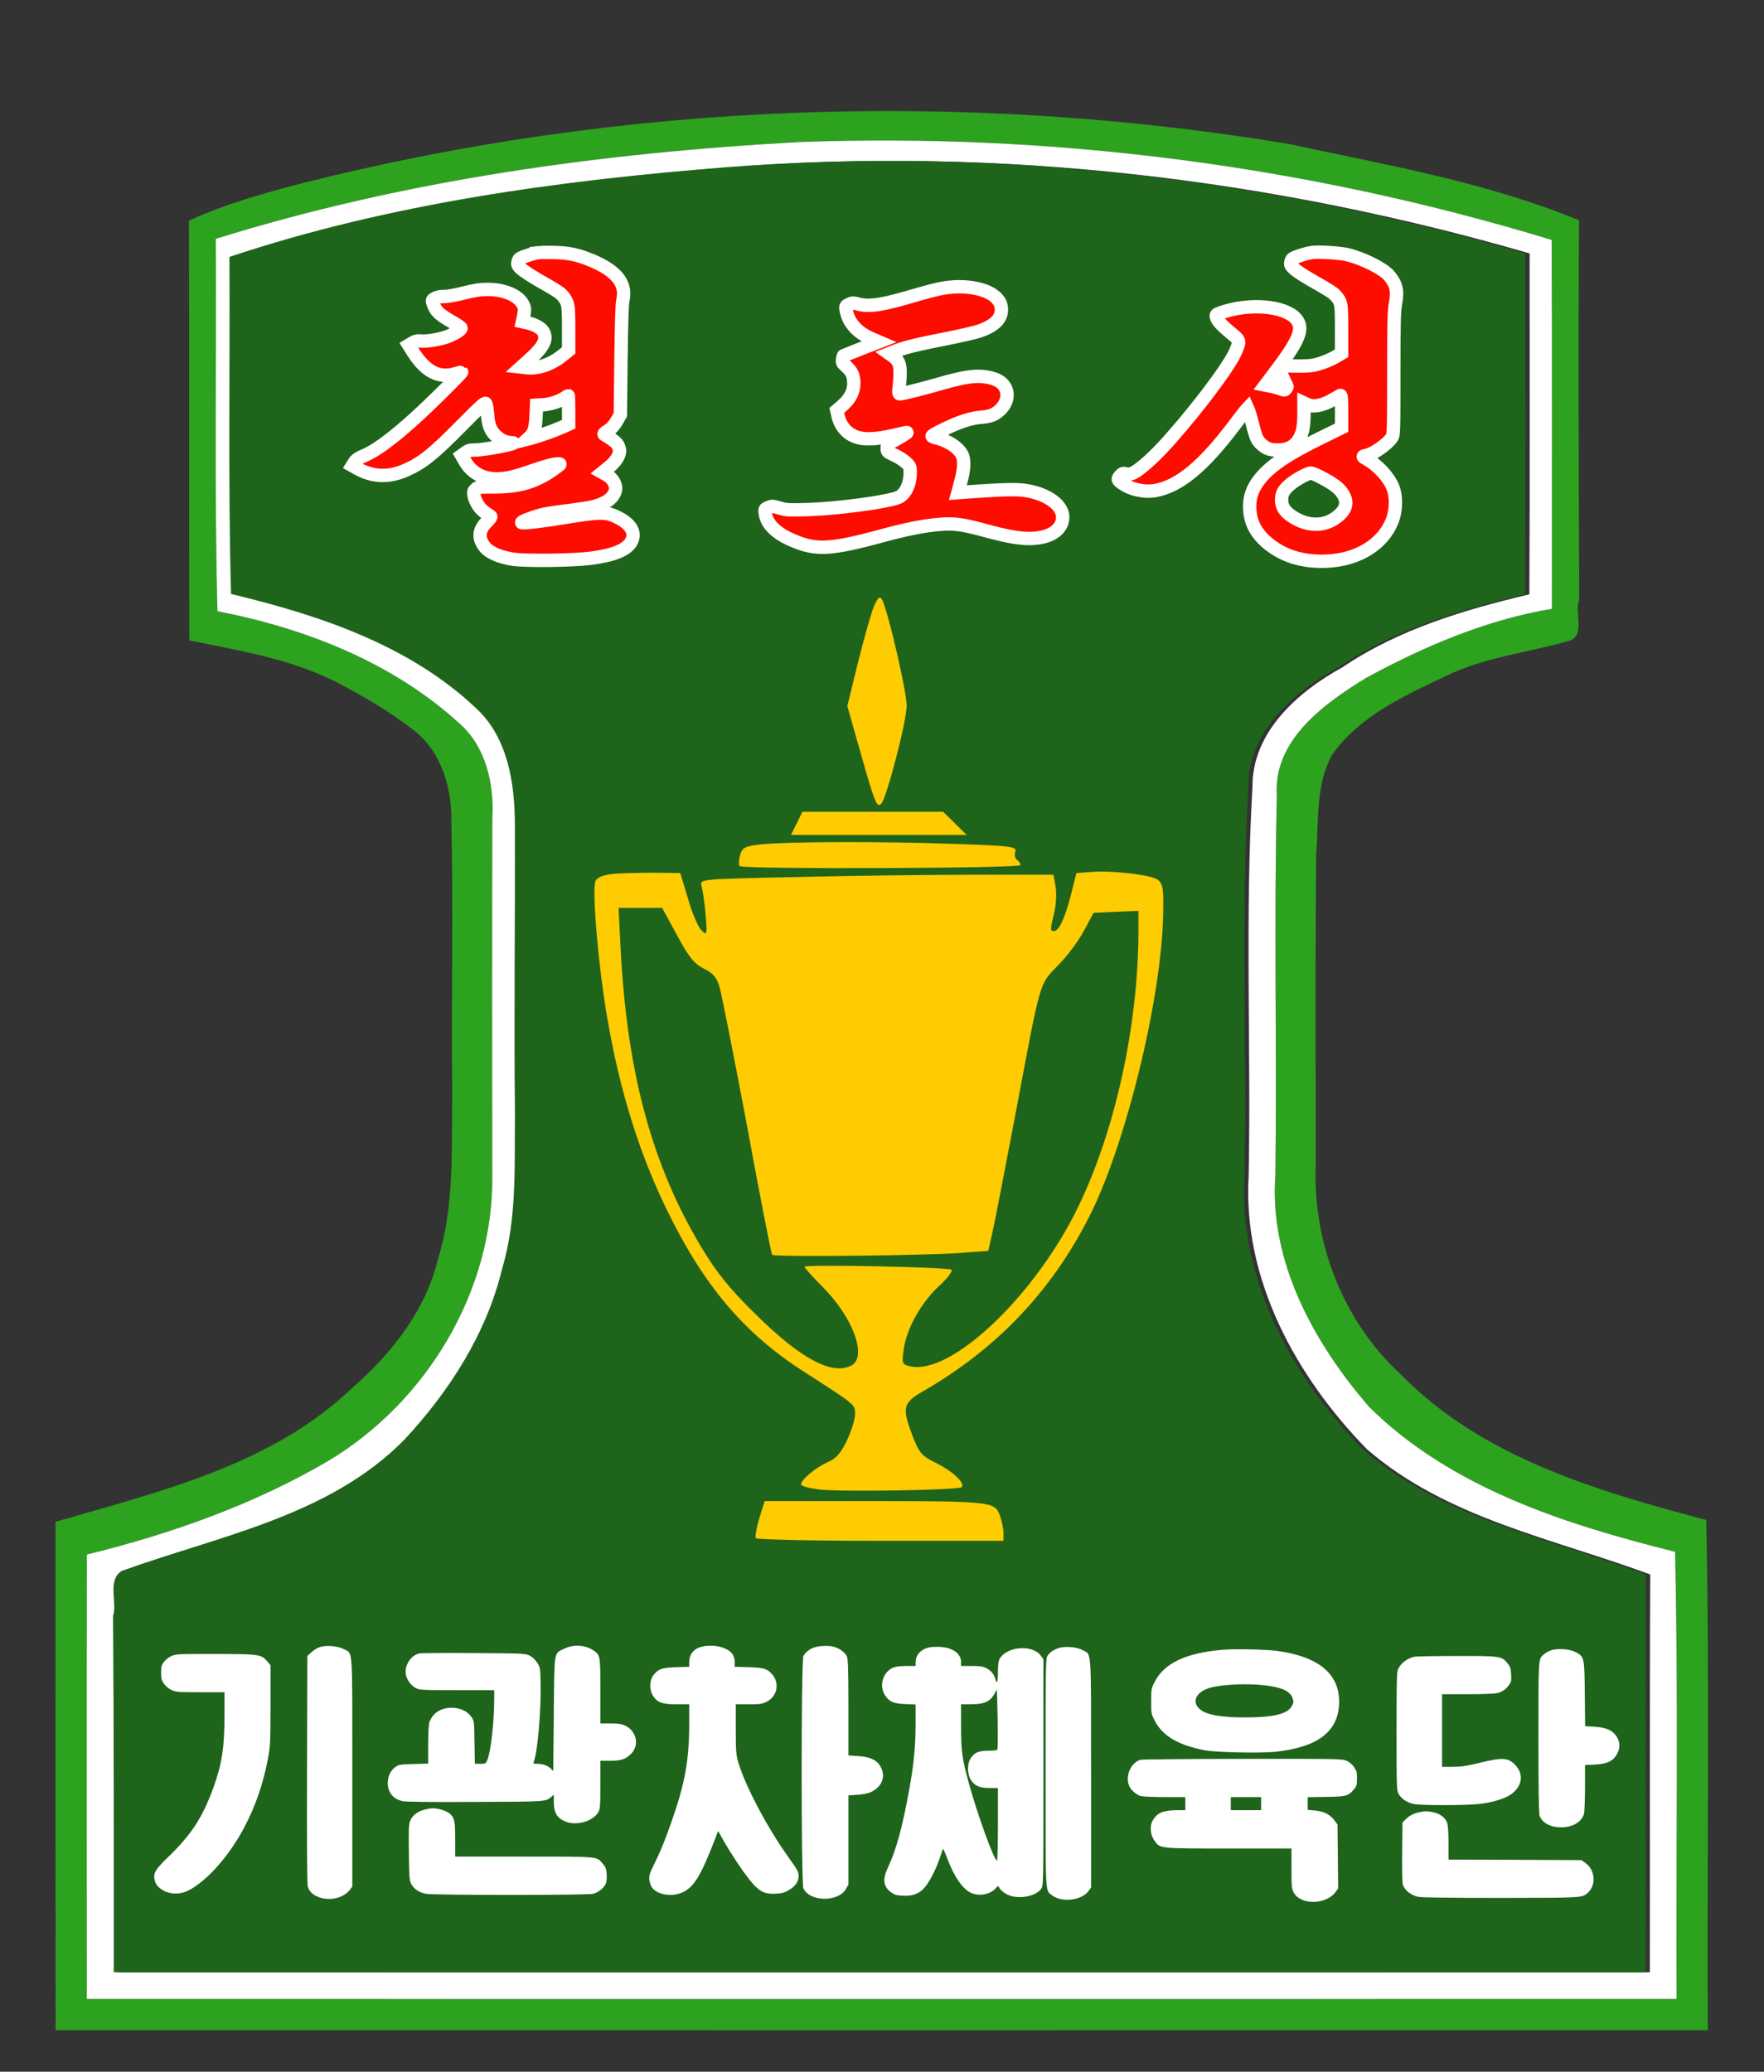 <svg xmlns="http://www.w3.org/2000/svg" xml:space="preserve" width="528" height="620" viewBox="0 0 528 620"><rect x="0" y="0" width="528" height="620" fill="#333333" stroke="none"/><defs><clipPath id="a" clipPathUnits="userSpaceOnUse"><path d="M0 465h396V0H0Z"/></clipPath></defs><g clip-path="url(#a)" transform="matrix(1.333 0 0 -1.333 0 620)"><path d="M0 0c.17-27.87-.36-55.75.37-83.61 19.62-3.79 39.24-11.45 54.18-25.05 6.1-5.24 8-13.77 7.54-21.5-.07-26.68-.04-53.36-.01-80.04.32-25.97-14.7-50.92-36.83-64.17-16.79-9.84-35.35-16.39-54.2-21.02-.07-33.26-.03-66.52-.02-99.78 118.99-.02 237.98-.02 356.98 0-.16 33.47.43 66.94-.34 100.4-24.59 6.14-50.26 14.28-68.7 32.53-12.34 14.28-22.49 32.55-21.05 52.05.37 28.33-.36 56.68.33 85-.92 12.64 10.57 20.81 20.11 26.65 13.04 7.08 26.94 13 41.65 15.47.01 27.6.07 55.21-.05 82.82C245.39 16.4 188.03 23.83 131 21.72 86.75 19.31 42.41 13.21 0 0m19.35 12.47c72.09 18.21 147.99 20.95 221.33 8.88 22.03-4.76 44.49-8.56 65.43-17.2-.2-28.45-.07-56.9.04-85.36-1.17-2.17 1.38-7.55-1.94-8.95-9.36-2.73-19.32-3.71-28.16-8.08-9.28-4.38-19.26-8.94-25.38-17.59-3.75-6.72-2.98-14.94-3.59-22.33-.21-23.34-.07-46.69-.1-70.04-.64-17.41 6.27-35.02 19.19-46.83 18.27-18.66 44.04-26.08 68.51-32.61.76-38.17.16-76.35.33-114.53-123.66-.01-247.32-.02-370.98 0-.03 38.05 0 76.09-.02 114.13 23.38 6.8 48.61 12.73 66.73 30.16 8.75 7.64 16.37 17.28 19.13 28.76 3.83 12.25 3.01 25.29 3.22 37.94-.25 20.01.28 40.02-.19 60.02.16 7.53-2.1 15.75-8.18 20.62-5.56 4.34-11.65 7.93-17.91 11.15-10.22 5.14-21.65 6.95-32.74 9.23-.14 31.42.02 62.83-.1 94.24 8.11 3.74 16.76 6.14 25.38 8.39" style="fill:#2da21e;fill-opacity:1;fill-rule:nonzero;stroke:none" transform="translate(48.457 411.502)"/><path d="M0 0c-37.79-2.97-75.77-8.12-111.85-20.15.14-25.22-.33-50.45.36-75.67 19.83-4.77 40.16-11.48 55.24-25.87 6.87-6.47 8.44-16.55 8.49-25.55.09-21.68-.22-43.35.02-65.03-.13-11.7.51-23.71-2.88-35.05-3.5-14.51-11.82-27.47-21.87-38.29-16.94-17.29-41.7-21.65-63.55-29.55-3.33-2.06-.94-7.24-1.95-10.09.21-26.67.15-53.34.17-80.01 114.66-.02 229.32-.02 343.98 0 .06 29.77-.07 59.54.09 89.3-21.66 8.06-45.69 12.56-63.64 28.15-15.89 16.26-27.96 38.15-26.53 61.53.54 29.02-.86 58.09.85 87.07-.12 12.43 10.26 21.46 20.26 26.96 12.55 8.48 27.31 12.89 41.91 16.34.15 25.51.06 51.03.06 76.54C121.18-2.53 60.27 4.68 0 0m-115.85-16.09C-73.44-2.88-29.1 3.22 15.15 5.63 72.18 7.74 129.54.31 184.11-16.34c.12-27.61.06-55.22.05-82.82-14.71-2.47-28.61-8.39-41.65-15.47-9.54-5.84-21.03-14.01-20.11-26.65-.69-28.32.04-56.67-.33-85-1.44-19.5 8.71-37.77 21.05-52.05 18.44-18.25 44.11-26.39 68.7-32.53.77-33.46.18-66.93.34-100.4-119-.02-237.99-.02-356.98 0-.01 33.26-.05 66.52.02 99.78 18.85 4.63 37.41 11.18 54.2 21.02 22.13 13.25 37.15 38.2 36.83 64.17-.03 26.68-.06 53.36.01 80.04.46 7.73-1.44 16.26-7.54 21.5-14.94 13.6-34.56 21.26-54.18 25.05-.73 27.86-.2 55.74-.37 83.61" style="fill:#fff;fill-opacity:1;fill-rule:nonzero;stroke:none" transform="translate(164.307 427.591)"/><path d="M0 0c60.27 4.68 121.18-2.53 179.16-19.37 0-25.51.09-51.03-.06-76.54-14.6-3.45-29.36-7.86-41.91-16.34-10-5.5-20.38-14.53-20.26-26.96-1.71-28.98-.31-58.05-.85-87.07-1.43-23.38 10.64-45.27 26.53-61.53 17.95-15.59 41.98-20.09 63.64-28.15-.16-29.76-.03-59.53-.09-89.3-114.66-.02-229.32-.02-343.98 0-.02 26.67.04 53.34-.17 80.01 1.01 2.85-1.38 8.03 1.95 10.09 21.85 7.9 46.61 12.26 63.55 29.55 10.05 10.82 18.37 23.78 21.87 38.29 3.39 11.34 2.75 23.35 2.88 35.05-.24 21.68.07 43.35-.02 65.03-.05 9-1.62 19.08-8.49 25.55-15.08 14.39-35.41 21.1-55.24 25.87-.69 25.22-.22 50.45-.36 75.67C-75.77-8.12-37.79-2.97 0 0" style="fill:#1e641b;fill-opacity:1;fill-rule:nonzero;stroke:none" transform="translate(163.369 427.591)"/><path d="M0 0c-.606-1.414-2.197-7.068-3.56-12.5l-2.425-9.895 2.955-10.417C.227-44.344.682-45.386 1.667-44.27c1.212 1.339 5.681 18.527 5.681 21.949 0 3.199-4.242 21.503-5.53 23.809C1.288 2.381.909 2.009 0 0" style="fill:#ffcb01;fill-opacity:1;fill-rule:nonzero;stroke:none" transform="translate(196.244 329.002)"/><path d="m0 0-1.288-2.604H38.18L35.529 0l-2.652 2.604H1.288Z" style="fill:#ffcb01;fill-opacity:1;fill-rule:nonzero;stroke:none" transform="translate(178.897 280.268)"/><path d="M0 0c-3.257-.372-3.863-.744-4.318-2.455-.303-1.116-.303-2.158-.076-2.381.758-.744 63.028-.521 63.028.223 0 .446-.379.967-.758 1.19-.454.298-.606 1.116-.379 1.786.379 1.191-.681 1.339-13.787 1.786C27.423.744 5.454.67 0 0" style="fill:#ffcb01;fill-opacity:1;fill-rule:nonzero;stroke:none" transform="translate(170.488 275.506)"/><path d="M0 0c2.576-4.836 3.863-6.473 5.985-7.515 2.045-.967 2.954-2.009 3.56-4.092.455-1.488 3.257-15.624 6.212-31.324 2.879-15.773 5.454-28.719 5.606-28.868.454-.521 35.68-.149 42.498.447l6.06.446.909 4.092c.53 2.232 2.803 14.137 5.151 26.413 5.833 31.026 5.303 29.092 9.621 33.63 2.121 2.084 4.697 5.655 5.833 7.813l2.121 3.943 5 .223 5.076.223V.744c-.076-21.205-5.227-44.716-13.636-61.978C80.224-81.248 61.361-99.03 52.27-96.798c-1.666.372-1.818.669-1.363 3.645.606 4.688 3.863 10.566 7.878 14.286 1.894 1.711 3.182 3.422 2.879 3.72-.606.595-33.029 1.265-33.029.67 0-.224 1.818-2.232 4.091-4.539 6.818-6.845 10.075-15.699 6.439-17.633-4.318-2.233-11.287 1.413-21.59 11.606-5.757 5.655-8.712 9.301-12.045 14.881-11.136 18.526-16.742 39.21-18.181 67.186l-.454 9.077h9.772zm-13.939 13.765c-2.424-.224-3.863-.744-4.318-1.563-.757-1.488.152-13.988 1.818-25.818 2.652-18.154 7.273-33.853 14.015-47.766 8.409-17.336 17.499-28.05 30.983-36.681 11.666-7.515 11.439-7.292 11.439-9.524 0-1.116-.833-3.72-1.818-5.878-1.364-2.827-2.5-4.166-4.394-4.91-2.651-1.191-5.908-3.869-5.908-4.985 0-.372 1.818-.819 4.014-1.116 5.076-.595 31.287-.149 32.044.521.834.892-1.969 3.571-5.908 5.505-3.031 1.489-3.712 2.307-5.076 5.878-2.424 6.325-2.197 7.515 1.894 9.896C71.512-93.153 83.86-80.281 92.42-63.54c8.181 15.848 16.287 48.734 16.742 67.632.151 6.324 0 7.44-1.212 8.333-1.591 1.116-10.53 2.158-15.227 1.712l-3.03-.224-1.212-4.836C87.117 3.72 85.754.893 84.693.893c-.909 0-.909.297.076 4.315.379 1.786.53 4.39.227 5.804l-.454 2.529H66.588c-9.924 0-27.802-.223-39.771-.52-21.59-.447-21.741-.447-21.287-2.009.227-.893.682-3.721.909-6.399C6.818 0 6.742-.149 5.53 1.042c-.757.669-2.121 3.869-3.03 7.068L.758 13.913l-5.531.075c-3.105 0-7.196-.075-9.166-.223" style="fill:#ffcb01;fill-opacity:1;fill-rule:nonzero;stroke:none" transform="translate(152.004 255.194)"/><path d="M0 0c-.606-2.083-.985-4.092-.758-4.464.228-.298 12.803-.595 28.029-.595h27.575v1.785c0 .893-.379 2.753-.833 3.944-1.061 3.05-1.97 3.199-29.62 3.199H1.212z" style="fill:#ffcb01;fill-opacity:1;fill-rule:nonzero;stroke:none" transform="translate(170.488 124.245)"/><path d="M0 0c-.535-.181-1.362-.702-1.824-1.155l-.876-.792-.073-25.539c-.048-17.479 0-25.788.195-26.354.729-2.378 4.621-3.442 7.564-2.061.754.363 1.533.951 1.849 1.404l.559.77v25.675C7.394.725 7.54-1.54 5.546-.453 4.159.294 1.508.521 0 0" style="fill:#fff;fill-opacity:1;fill-rule:nonzero;stroke:none" transform="translate(71.718 95.302)"/><path d="M0 0c-2.481-1.177-2.286-.068-2.432-14.717l-.122-12.792-.486.498c-.657.702-1.849 1.132-3.065 1.132-.851 0-.973.068-.851.385.875 2.106 1.702 11.592 1.556 17.751-.073 3.464-.097 3.554-.802 4.619-.463.679-1.095 1.267-1.703 1.562-.949.453-1.362.475-12.405.543-6.275.045-11.797 0-12.234-.068-1.849-.317-3.381-2.536-3.138-4.551.146-1.268 1.168-2.717 2.359-3.283.779-.384 1.533-.43 9.17-.43h8.343v-2.083c-.024-5.184-.778-11.909-1.581-13.675-.316-.724-.389-.77-1.557-.77h-1.216l-.073 4.823c-.073 4.8-.073 4.845-.73 5.751-1.726 2.445-6.178 2.717-8.294.543-.486-.498-.973-1.29-1.119-1.766-.146-.475-.267-2.762-.267-5.094v-4.211l-3.211-.091c-2.919-.068-3.308-.113-4.037-.589-1.144-.769-1.825-2.15-1.825-3.69.025-2.128 1.265-3.645 3.333-4.053.851-.181 5.983-.226 16.442-.181 16.151.068 15.64.045 16.978 1.155l.535.453v-1.449c0-2.627.705-3.827 2.724-4.597 2.457-.973 6.154.136 7.272 2.151.414.793.463 1.381.463 6.204v5.321h2.189c2.529 0 3.575.362 4.816 1.675 1.8 1.924 1.07 5.072-1.46 6.226-.851.385-1.532.476-3.308.476H8.027v7.245c0 8.015-.025 8.083-1.508 9.124C4.67.815 2.092.996 0 0" style="fill:#fff;fill-opacity:1;fill-rule:nonzero;stroke:none" transform="translate(126.785 95.008)"/><path d="M0 0c-1.289-.634-1.946-1.698-1.946-3.147v-1.064l-2.846-.091c-3.235-.113-4.013-.362-5.108-1.675-.948-1.178-1.07-3.193-.267-4.596.949-1.63 2.067-2.061 5.473-2.061h2.748v-4.347c0-8.128-.948-13.403-3.94-21.916-1.533-4.393-2.505-6.747-3.965-9.713-.997-2.038-1.143-2.468-1.046-3.464.073-.612.341-1.381.608-1.721 1.289-1.63 4.403-2.128 6.762-1.087 2.603 1.132 4.135 3.6 7.394 12.023l.681 1.788.56-.996c2.14-3.962 5.935-9.577 7.637-11.275 1.484-1.494 2.554-1.925 4.646-1.811 1.435.067 1.97.203 2.943.747 1.557.905 2.286 1.924 2.286 3.237 0 .929-.243 1.359-2.286 4.212C15.591-40.369 10.483-30.679 9-25.403c-.414 1.539-.487 2.445-.487 7.268v5.501h2.87c2.481 0 3.016.068 3.941.521 2.505 1.155 3.137 4.234 1.313 6.272-1.119 1.222-1.849 1.426-5.254 1.539l-3.113.091v1.064c0 1.472-.681 2.422-2.262 3.079C4.257.702 1.557.725 0 0" style="fill:#fff;fill-opacity:1;fill-rule:nonzero;stroke:none" transform="translate(156.703 95.12)"/><path d="M0 0c-1.095-.362-1.97-1.064-2.457-1.947-.51-.906-.51-50.988 0-52.12 1.387-3.079 7.832-3.169 9.559-.158l.56.996v20.015l2.043.136c2.359.158 3.575.633 4.719 1.833 1.264 1.359 1.337 3.283.194 4.891-.851 1.2-2.311 1.811-4.864 1.97l-2.092.135v10.732c0 8.649-.073 10.868-.341 11.479-.389.861-1.556 1.766-2.797 2.151C3.405.453 1.192.408 0 0" style="fill:#fff;fill-opacity:1;fill-rule:nonzero;stroke:none" transform="translate(182.85 95.257)"/><path d="M0 0c-.073-.204-.705-.294-2.019-.294-2.213 0-3.186-.431-4.037-1.812-.754-1.177-.706-3.418.097-4.732.851-1.358 1.921-1.833 4.256-1.833H.122v-8.151c0-4.868-.098-8.151-.219-8.151-.608 0-4.305 10.098-6.227 17.094-1.581 5.66-1.824 7.381-1.824 13.086v4.914h1.897c3.697 0 4.913.656 6.056 3.282C0 13.879.219.498 0 0m-16.418 22.528c-1.216-.612-1.946-1.676-1.946-2.944v-.86h-2.067c-2.384 0-3.381-.317-4.306-1.313-1.386-1.517-1.532-3.826-.364-5.457.948-1.313 1.848-1.675 4.499-1.788l2.238-.091v-4.46c0-4.845-.389-8.807-1.338-14.128-1.605-8.988-2.991-14.015-4.962-18.203-1.167-2.514-.924-4.166.852-5.412.754-.543 1.167-.656 2.651-.724 2.092-.113 3.624.453 4.743 1.743 1.119 1.246 2.53 3.962 3.405 6.476.414 1.245.803 2.286.827 2.332.049.022.438-.883.876-2.038 1.556-4.211 3.575-7.109 5.448-7.902 1.873-.792 4.281-.317 5.497 1.064.316.385.584.544.657.385.243-.656 1.119-1.426 2.116-1.879 2.384-1.064 6.3-.317 7.443 1.404.486.747.486 1.041.486 26.128v25.38l-.559.77c-1.849 2.604-7.711 2.151-9.292-.725-.243-.43-.364-1.358-.364-2.92 0-2.219-.268-2.966-.584-1.563-.219.997-1.022 1.97-2.092 2.468-.754.363-1.435.453-3.284.453h-2.31v.86c0 2.061-2.116 3.442-5.351 3.442-1.435 0-2.092-.113-2.919-.498" style="fill:#fff;fill-opacity:1;fill-rule:nonzero;stroke:none" transform="translate(223.956 72.367)"/><path d="M0 0c-1.168-.408-1.897-.906-2.432-1.675-.438-.612-.462-1.721-.462-26.287 0-28.142-.098-26.308 1.459-27.531 2.189-1.698 6.64-1.177 8.197.973l.559.77v25.562c0 28.822.146 26.626-1.873 27.735C4.135.272 1.411.498 0 0" style="fill:#fff;fill-opacity:1;fill-rule:nonzero;stroke:none" transform="translate(237.674 95.098)"/><path d="M0 0c4.013-.43 5.983-1.268 6.567-2.853.316-.837.292-.996-.121-1.811-.949-1.811-4.087-2.581-10.532-2.581-5.449 0-8.562.566-10.094 1.811-2.117 1.744-.779 4.166 2.772 4.981C-8.586.181-3.6.385 0 0m-9.291 7.924C-17.464 7.2-22.256 4.89-24.372.725c-.754-1.45-.778-1.631-.778-4.348 0-2.784.024-2.875.827-4.415 1.8-3.418 5.229-5.411 11.213-6.588 2.505-.476 12.453-.679 15.834-.34 9.681 1.042 14.302 4.642 14.327 11.23.024 6.34-4.695 10.189-14.011 11.434-2.554.34-9.656.475-12.331.226" style="fill:#fff;fill-opacity:1;fill-rule:nonzero;stroke:none" transform="translate(283.645 86.789)"/><path d="M0 0c-.511-.204-1.216-.566-1.532-.86-1.314-1.132-1.265-.408-1.265-18.702 0-11.479.073-17.184.267-17.615.657-1.607 2.433-2.558 4.841-2.558 2.602 0 4.67 1.245 5.132 3.079.097.498.219 3.147.219 5.887v5.026l2.14.091c3.187.158 4.622.996 5.4 3.192.608 1.789-.389 3.826-2.311 4.687-.778.339-1.751.543-3.162.634l-2.043.113-.073 7.268c-.073 8.264-.097 8.354-2.14 9.396C4.135.34 1.459.498 0 0" style="fill:#fff;fill-opacity:1;fill-rule:nonzero;stroke:none" transform="translate(348.247 94.6)"/><path d="M0 0c-.559-.226-1.313-.815-1.703-1.291-.632-.747-.705-1.041-.705-2.467 0-1.381.097-1.766.657-2.536.389-.544 1.07-1.11 1.702-1.404.998-.43 1.484-.475 6.47-.475h5.4v-5.163c0-7.177-.559-10.867-2.481-16.233C6.932-36.203 4.427-40.097-.73-45.078c-2.846-2.762-3.356-3.532-3.21-4.868.17-1.245.754-2.038 2.116-2.785 1.605-.883 3.77-.86 5.545.045 4.208 2.151 9.268 7.902 12.6 14.287 2.529 4.822 4.232 9.849 5.278 15.418.511 2.695.535 3.623.559 11.91v8.965l-.754.883C20.067.34 19.507.408 9.632.408 1.703.43.924.385 0 0" style="fill:#fff;fill-opacity:1;fill-rule:nonzero;stroke:none" transform="translate(38.59 93.377)"/><path d="M0 0c-1.654-.475-2.773-1.336-3.503-2.672-.34-.634-.389-2.218-.389-13.992 0-12.86.025-13.29.487-14.15.584-1.065 1.897-1.925 3.405-2.242 1.459-.317 11.553-.317 14.545 0 2.87.294 5.862 1.177 7.2 2.128 2.602 1.857 3.016 4.506 1.046 6.612-1.606 1.698-2.846 1.788-8.003.52-3.113-.747-4.11-.905-6.08-.905H6.324V-8.4h5.667c3.089 0 6.081.113 6.592.227 1.167.249 2.043.815 2.773 1.834.51.656.559.996.486 2.377-.073 1.358-.194 1.743-.778 2.468C19.702.158 19.507.204 9.486.181 4.597.181.341.091 0 0" style="fill:#fff;fill-opacity:1;fill-rule:nonzero;stroke:none" transform="translate(317.479 93.151)"/><path d="M0 0v-1.472h-6.81v2.944H0Zm-27.096 9.849c-2.14-.611-3.454-3.6-2.554-5.819.365-.951 1.654-2.083 2.651-2.332.463-.113 2.895-.226 5.424-.226h4.549v-2.944h-1.751c-3.187-.022-4.452-.52-5.497-2.173-.779-1.245-.657-3.283.291-4.619 1.314-1.857.803-1.811 16.759-1.811H6.81v-4.461c0-3.984.049-4.55.487-5.388 1.508-2.898 7.297-2.83 9.437.113l.56.77-.073 7.177-.073 7.177-.73.997c-.997 1.29-2.359 1.969-4.354 2.15l-1.605.136V1.449l4.086.068c4.549.068 4.986.181 6.227 1.607.681.793.754 1.019.754 2.514 0 1.426-.097 1.766-.681 2.603-.438.612-1.07 1.132-1.703 1.404-.973.408-1.921.43-23.277.408-12.234 0-22.572-.114-22.961-.204" style="fill:#fff;fill-opacity:1;fill-rule:nonzero;stroke:none" transform="translate(283.183 60.186)"/><path d="M0 0c-1.557-.385-2.749-1.291-3.235-2.468-.341-.838-.389-1.856-.316-7.2.073-5.773.097-6.271.584-7.109.632-1.132 1.702-1.811 3.283-2.128 1.654-.34 36.217-.34 37.506 0 1.119.271 2.433 1.313 2.846 2.241.171.408.268 1.268.195 2.151-.073 1.2-.219 1.608-.827 2.31-1.484 1.743-.56 1.652-17.78 1.652H6.859v3.849c0 4.279-.17 4.959-1.411 5.932C4.719-.204 2.821.34 1.678.294 1.386.294.632.158 0 0" style="fill:#fff;fill-opacity:1;fill-rule:nonzero;stroke:none" transform="translate(95.36 58.85)"/><path d="M0 0c-1.265-.272-2.116-.725-2.967-1.562l-.73-.702-.073-6.611c-.049-4.234.024-6.906.17-7.427.389-1.199 1.873-2.354 3.405-2.671.852-.159 6.762-.249 18.462-.249 18.145.022 18.339.022 19.555 1.064 2.019 1.698 1.8 5.185-.437 6.77l-.9.656-14.935.068-14.91.045v3.668c0 2.128-.121 4.008-.292 4.528C5.959-1.245 4.792-.317 3.235 0 1.824.294 1.289.294 0 0" style="fill:#fff;fill-opacity:1;fill-rule:nonzero;stroke:none" transform="translate(318.622 58.239)"/><path d="M0 0v-3.205l-1.806-.806c-1.618-.703-5.254-1.985-6.872-2.398l-.586-.145.516.476c.985.93 1.313 2.005 1.43 4.651l.118 2.502 1.571.103c1.618.104 3.659.786 4.855 1.613.328.228.633.414.68.414C-.047 3.205 0 1.757 0 0m-6.802 35.333c-.914-.165-2.11-.496-3.33-.951-.938-.351-1.102-.516-1.243-1.137-.141-.661-.047-.827.75-1.571.493-.455 2.111-1.509 3.589-2.378 4.714-2.687 5.207-3.018 5.863-3.866C-.07 24.004 0 23.507 0 18.277v-4.9l-1.454-1.179c-2.58-2.047-5.488-3.018-8.115-2.688l-1.102.124 2.11 1.903c3.026 2.729 3.823 4.424 2.838 6.078-.445.786-1.923 1.592-3.518 1.943l-1.126.249.165.744c.398 1.964.398 2.398-.165 3.329-1.125 1.943-4.245 3.204-7.927 3.183-1.595 0-2.627-.165-5.16-.785-1.993-.496-3.659-.807-4.456-.807-.868.021-1.524-.124-2.04-.372-.704-.392-.727-.434-.493-1.178.516-1.675 1.337-2.481 4.222-4.114 1.126-.641 2.064-1.282 2.064-1.427 0-.372-1.314-1.22-2.862-1.84-1.641-.662-4.902-1.22-6.191-1.054-.774.082-1.126 0-1.83-.414l-.868-.517.868-1.385c2.908-4.611 5.91-6.161 9.71-5.003.704.206 1.313.372 1.313.351.094-.083-4.315-4.528-7.575-7.629-6.075-5.851-11.117-9.779-14.19-11.082-1.407-.599-1.899-.93-2.298-1.53l-.493-.785 1.103-.621c3.541-1.984 7.13-2.088 11.046-.33 3.636 1.612 6.122 3.618 12.736 10.337 3.917 3.949 4.855 4.817 5.066 4.569.14-.165.328-1.158.398-2.212.188-2.708.657-3.908 1.994-5.127 1.079-.972 2.158-1.427 3.565-1.468 1.853-.062-6.168-1.634-8.396-1.634-1.126 0-1.455-.103-2.158-.62l-.821-.599.774-1.344c1.477-2.543 3.987-3.929 7.083-3.908 2.158 0 3.893.393 7.81 1.758 3.237 1.116 5.089 1.612 6.028 1.612.563-.021.563-.021-.235-.641-4.456-3.37-8.232-4.569-14.447-4.548-3.214 0-3.331-.021-3.847-.496-.445-.414-.516-.641-.375-1.386.258-1.447 1.243-2.977 2.439-3.825.61-.413 1.196-.827 1.314-.909.117-.104-.282-.641-.868-1.22-1.83-1.778-1.994-3.618-.563-5.52 1.032-1.365 3.401-2.419 6.497-2.874 2.884-.434 13.532-.289 17.449.227 5.09.662 7.998 1.861 9.03 3.68 1.079 1.903.094 3.825-2.744 5.335-2.768 1.468-4.034 1.468-12.478.082-3.963-.661-7.857-1.137-9.029-1.137-.469.021-.469.021-.024.31.258.166 1.407.621 2.58 1.013 1.712.579 3.119.848 7.13 1.344 5.699.724 6.966 1.013 8.748 1.944 1.384.723 2.322 1.985 2.322 3.142-.023 1.096-.821 2.316-1.946 2.957l-1.032.579 1.313 1.054c1.736 1.365 2.697 2.915 2.533 4.052-.07.455-.328 1.076-.586 1.365-.399.496-1.783 1.489-2.721 1.985-.328.186-.235.31.727.93.821.538 1.337 1.117 1.947 2.15l.821 1.427.14 12.219c.094 8.166.235 12.632.422 13.459.868 3.722-1.36 6.575-6.895 8.911-3.237 1.344-5.136 1.757-8.561 1.84-1.618.041-3.189.021-3.518-.021" style="fill:#ff0c00;fill-opacity:1;fill-rule:nonzero;stroke:none" transform="translate(127.687 373.076)"/><path d="M0 0v-3.205l-1.806-.806c-1.618-.703-5.254-1.985-6.872-2.398l-.586-.145.516.476c.985.93 1.313 2.005 1.43 4.651l.118 2.502 1.571.103c1.618.104 3.659.786 4.855 1.613.328.228.633.414.68.414C-.047 3.205 0 1.757 0 0Zm-6.802 35.333c-.914-.165-2.11-.496-3.33-.951-.938-.351-1.102-.516-1.243-1.137-.141-.661-.047-.827.75-1.571.493-.455 2.111-1.509 3.589-2.378 4.714-2.687 5.207-3.018 5.863-3.866C-.07 24.004 0 23.507 0 18.277v-4.9l-1.454-1.179c-2.58-2.047-5.488-3.018-8.115-2.688l-1.102.124 2.11 1.903c3.026 2.729 3.823 4.424 2.838 6.078-.445.786-1.923 1.592-3.518 1.943l-1.126.249.165.744c.398 1.964.398 2.398-.165 3.329-1.125 1.943-4.245 3.204-7.927 3.183-1.595 0-2.627-.165-5.16-.785-1.993-.496-3.659-.807-4.456-.807-.868.021-1.524-.124-2.04-.372-.704-.392-.727-.434-.493-1.178.516-1.675 1.337-2.481 4.222-4.114 1.126-.641 2.064-1.282 2.064-1.427 0-.372-1.314-1.22-2.862-1.84-1.641-.662-4.902-1.22-6.191-1.054-.774.082-1.126 0-1.83-.414l-.868-.517.868-1.385c2.908-4.611 5.91-6.161 9.71-5.003.704.206 1.313.372 1.313.351.094-.083-4.315-4.528-7.575-7.629-6.075-5.851-11.117-9.779-14.19-11.082-1.407-.599-1.899-.93-2.298-1.53l-.493-.785 1.103-.621c3.541-1.984 7.13-2.088 11.046-.33 3.636 1.612 6.122 3.618 12.736 10.337 3.917 3.949 4.855 4.817 5.066 4.569.14-.165.328-1.158.398-2.212.188-2.708.657-3.908 1.994-5.127 1.079-.972 2.158-1.427 3.565-1.468 1.853-.062-6.168-1.634-8.396-1.634-1.126 0-1.455-.103-2.158-.62l-.821-.599.774-1.344c1.477-2.543 3.987-3.929 7.083-3.908 2.158 0 3.893.393 7.81 1.758 3.237 1.116 5.089 1.612 6.028 1.612.563-.021.563-.021-.235-.641-4.456-3.37-8.232-4.569-14.447-4.548-3.214 0-3.331-.021-3.847-.496-.445-.414-.516-.641-.375-1.386.258-1.447 1.243-2.977 2.439-3.825.61-.413 1.196-.827 1.314-.909.117-.104-.282-.641-.868-1.22-1.83-1.778-1.994-3.618-.563-5.52 1.032-1.365 3.401-2.419 6.497-2.874 2.884-.434 13.532-.289 17.449.227 5.09.662 7.998 1.861 9.03 3.68 1.079 1.903.094 3.825-2.744 5.335-2.768 1.468-4.034 1.468-12.478.082-3.963-.661-7.857-1.137-9.029-1.137-.469.021-.469.021-.024.31.258.166 1.407.621 2.58 1.013 1.712.579 3.119.848 7.13 1.344 5.699.724 6.966 1.013 8.748 1.944 1.384.723 2.322 1.985 2.322 3.142-.023 1.096-.821 2.316-1.946 2.957l-1.032.579 1.313 1.054c1.736 1.365 2.697 2.915 2.533 4.052-.07.455-.328 1.076-.586 1.365-.399.496-1.783 1.489-2.721 1.985-.328.186-.235.31.727.93.821.538 1.337 1.117 1.947 2.15l.821 1.427.14 12.219c.094 8.166.235 12.632.422 13.459.868 3.722-1.36 6.575-6.895 8.911-3.237 1.344-5.136 1.757-8.561 1.84-1.618.041-3.189.021-3.518-.021z" style="fill:none;stroke:#fff;stroke-width:3;stroke-linecap:butt;stroke-linejoin:miter;stroke-miterlimit:10;stroke-dasharray:none;stroke-opacity:1" transform="translate(127.687 373.076)"/><path d="M0 0c2.674-1.427 3.893-2.336 4.691-3.577 1.219-1.881.868-3.514-1.103-5.106-2.837-2.337-6.66-2.357-10.155-.083-1.736 1.116-2.439 2.212-2.439 3.804 0 1.385.469 2.212 1.9 3.432 1.243 1.075 3.963 2.564 4.667 2.564C-2.181 1.034-1.079.579 0 0m-2.345 50.529c-.915-.165-2.111-.496-3.331-.951-.938-.351-1.102-.516-1.243-1.137-.141-.661-.047-.827.751-1.571.492-.455 2.111-1.509 3.588-2.378 4.574-2.605 5.136-2.977 5.77-3.7 1.219-1.406 1.266-1.716 1.266-7.485v-5.375l-1.079-.641c-1.477-.91-3.705-1.757-5.324-2.068-.774-.124-2.509-.206-3.963-.165-2.58.062-2.604.062-3.073-.496l-.469-.558.798-1.696c.445-.951.82-1.778.867-1.84.024-.062-.093-.289-.258-.496-.281-.352-.351-.352-1.243-.021-.492.186-1.477.455-2.134.579l-1.243.248 1.947 2.585c5.488 7.236 6.614 9.779 5.253 11.888-1.946 3.039-9.498 4.052-16.019 2.15-1.759-.517-2.204-.724-2.204-1.055 0-.806.797-1.757 2.955-3.597 2.509-2.088 2.416-1.861 1.454-4.28-1.102-2.729-6.215-9.779-12.126-16.788-3.752-4.424-6.027-6.822-8.373-8.787-2.204-1.86-3.142-2.315-4.174-2.046-.634.165-.798.124-1.243-.372-.704-.765-.68-.952.234-1.634 1.994-1.488 5.066-2.191 7.599-1.737 5.324.952 10.742 5.417 17.661 14.576 1.196 1.592 2.369 3.122 2.603 3.391l.446.476.258-.579c.141-.331.539-1.778.915-3.226.774-3.018 1.031-3.556 2.321-4.569 1.056-.847 1.994-1.054 3.988-.93 1.735.103 3.025.827 3.916 2.15.915 1.385 1.267 2.957 1.267 5.83v2.543l.703-.33c1.455-.662 3.425-.29 5.864 1.116.704.413 1.431.827 1.595.91.211.124.281-.621.281-3.556v-3.701L.539 9.283C-7.998 5.127-11.868 2.481-14.307-.848c-1.266-1.736-1.876-3.535-1.876-5.603 0-3.204 1.196-5.768 3.776-8.021 3.541-3.081 8.021-4.508 13.486-4.28 7.059.289 12.688 3.783 14.776 9.138.868 2.274.938 5.334.14 7.381C15.057.165 12.477 2.915 9.897 4.3c-.844.435-.797.517.282.745 1.501.33 4.55 2.46 5.535 3.907.446.641.469 1.117.469 14.369 0 11.496.07 14.018.375 15.713.54 2.895.211 4.383-1.407 6.306-1.29 1.551-5.723 3.804-9.288 4.693-1.735.434-6.731.745-8.208.496" style="fill:#ff0c00;fill-opacity:1;fill-rule:nonzero;stroke:none" transform="translate(296.788 357.88)"/><path d="M0 0c2.674-1.427 3.893-2.336 4.691-3.577 1.219-1.881.868-3.514-1.103-5.106-2.837-2.337-6.66-2.357-10.155-.083-1.736 1.116-2.439 2.212-2.439 3.804 0 1.385.469 2.212 1.9 3.432 1.243 1.075 3.963 2.564 4.667 2.564C-2.181 1.034-1.079.579 0 0Zm-2.345 50.529c-.915-.165-2.111-.496-3.331-.951-.938-.351-1.102-.516-1.243-1.137-.141-.661-.047-.827.751-1.571.492-.455 2.111-1.509 3.588-2.378 4.574-2.605 5.136-2.977 5.77-3.7 1.219-1.406 1.266-1.716 1.266-7.485v-5.375l-1.079-.641c-1.477-.91-3.705-1.757-5.324-2.068-.774-.124-2.509-.206-3.963-.165-2.58.062-2.604.062-3.073-.496l-.469-.558.798-1.696c.445-.951.82-1.778.867-1.84.024-.062-.093-.289-.258-.496-.281-.352-.351-.352-1.243-.021-.492.186-1.477.455-2.134.579l-1.243.248 1.947 2.585c5.488 7.236 6.614 9.779 5.253 11.888-1.946 3.039-9.498 4.052-16.019 2.15-1.759-.517-2.204-.724-2.204-1.055 0-.806.797-1.757 2.955-3.597 2.509-2.088 2.416-1.861 1.454-4.28-1.102-2.729-6.215-9.779-12.126-16.788-3.752-4.424-6.027-6.822-8.373-8.787-2.204-1.86-3.142-2.315-4.174-2.046-.634.165-.798.124-1.243-.372-.704-.765-.68-.952.234-1.634 1.994-1.488 5.066-2.191 7.599-1.737 5.324.952 10.742 5.417 17.661 14.576 1.196 1.592 2.369 3.122 2.603 3.391l.446.476.258-.579c.141-.331.539-1.778.915-3.226.774-3.018 1.031-3.556 2.321-4.569 1.056-.847 1.994-1.054 3.988-.93 1.735.103 3.025.827 3.916 2.15.915 1.385 1.267 2.957 1.267 5.83v2.543l.703-.33c1.455-.662 3.425-.29 5.864 1.116.704.413 1.431.827 1.595.91.211.124.281-.621.281-3.556v-3.701L.539 9.283C-7.998 5.127-11.868 2.481-14.307-.848c-1.266-1.736-1.876-3.535-1.876-5.603 0-3.204 1.196-5.768 3.776-8.021 3.541-3.081 8.021-4.508 13.486-4.28 7.059.289 12.688 3.783 14.776 9.138.868 2.274.938 5.334.14 7.381C15.057.165 12.477 2.915 9.897 4.3c-.844.435-.797.517.282.745 1.501.33 4.55 2.46 5.535 3.907.446.641.469 1.117.469 14.369 0 11.496.07 14.018.375 15.713.54 2.895.211 4.383-1.407 6.306-1.29 1.551-5.723 3.804-9.288 4.693-1.735.434-6.731.745-8.208.496z" style="fill:none;stroke:#fff;stroke-width:3;stroke-linecap:butt;stroke-linejoin:miter;stroke-miterlimit:10;stroke-dasharray:none;stroke-opacity:1" transform="translate(296.788 357.88)"/><path d="M0 0c-2.158-.186-3.753-.558-9.264-2.15-6.638-1.923-9.264-2.274-11.68-1.654-1.079.289-1.29.289-1.9 0-.962-.434-1.008-.538-.704-1.799.61-2.605 2.533-4.652 5.559-5.954l1.689-.724-3.941-1.53a359.472 359.472 0 0 1-3.987-1.592c-.047-.02-.14-.372-.211-.785-.117-.703-.047-.848.821-1.634 1.267-1.137 1.689-2.088 1.689-3.804 0-1.84-.868-3.494-2.58-4.983l-1.243-1.075.258-1.116c.586-2.605 2.251-4.383 4.644-5.003 1.806-.455 4.339-.29 7.95.537 1.501.352 2.791.62 2.885.62.235 0-2.04-1.406-3.283-2.026-1.056-.537-1.126-.599-1.126-1.426 0-.869 0-.869 1.642-1.634.891-.413 2.064-1.158 2.58-1.654.891-.847.938-.971.938-2.212 0-2.522-.962-4.714-2.463-5.52-1.853-1.013-13.767-2.647-20.803-2.833-4.128-.124-4.457-.103-6.051.352-1.619.455-1.713.455-2.51.124-.821-.352-.844-.352-.704-1.385.305-2.233 2.252-4.239 5.559-5.748 5.629-2.564 8.772-2.44 20.757.806 5.582 1.51 9.311 2.233 12.782 2.523 3.354.289 5.183.02 10.742-1.489 5.98-1.612 9.076-1.985 12.055-1.426 3.025.578 4.878 2.294 4.878 4.527 0 2.502-2.861 4.818-7.177 5.789-2.486.559-4.901.538-14.377-.124l-1.97-.144.141.496c.07.269.352 1.385.633 2.46.68 2.646.704 4.59.07 5.706-.961 1.613-3.002 2.916-5.628 3.618-.563.125-1.009.331-1.009.414 0 .207 2.205 1.365 4.456 2.357 2.369 1.054 4.644 1.716 6.403 1.861 2.088.186 2.908.475 3.964 1.302 1.829 1.468 2.486 3.577 1.642 5.252-.587 1.178-1.689 1.922-3.448 2.336-2.861.641-5.394.331-11.563-1.447-3.612-1.034-8.162-2.171-8.678-2.171-.281 0-.305.289-.164 1.612.446 4.487.211 5.645-1.407 6.823l-.844.6 1.36.537c2.205.848 4.761 1.489 11.094 2.729 3.283.662 6.778 1.448 7.739 1.778 3.401 1.158 5.019 2.729 4.996 4.838 0 1.199-.422 2.026-1.501 2.957C7.857-.496 3.94.351 0 0" style="fill:#ff0c00;fill-opacity:1;fill-rule:nonzero;stroke:none" transform="translate(213.645 400.657)"/><path d="M0 0c-2.158-.186-3.753-.558-9.264-2.15-6.638-1.923-9.264-2.274-11.68-1.654-1.079.289-1.29.289-1.9 0-.962-.434-1.008-.538-.704-1.799.61-2.605 2.533-4.652 5.559-5.954l1.689-.724-3.941-1.53a359.472 359.472 0 0 1-3.987-1.592c-.047-.02-.14-.372-.211-.785-.117-.703-.047-.848.821-1.634 1.267-1.137 1.689-2.088 1.689-3.804 0-1.84-.868-3.494-2.58-4.983l-1.243-1.075.258-1.116c.586-2.605 2.251-4.383 4.644-5.003 1.806-.455 4.339-.29 7.95.537 1.501.352 2.791.62 2.885.62.235 0-2.04-1.406-3.283-2.026-1.056-.537-1.126-.599-1.126-1.426 0-.869 0-.869 1.642-1.634.891-.413 2.064-1.158 2.58-1.654.891-.847.938-.971.938-2.212 0-2.522-.962-4.714-2.463-5.52-1.853-1.013-13.767-2.647-20.803-2.833-4.128-.124-4.457-.103-6.051.352-1.619.455-1.713.455-2.51.124-.821-.352-.844-.352-.704-1.385.305-2.233 2.252-4.239 5.559-5.748 5.629-2.564 8.772-2.44 20.757.806 5.582 1.51 9.311 2.233 12.782 2.523 3.354.289 5.183.02 10.742-1.489 5.98-1.612 9.076-1.985 12.055-1.426 3.025.578 4.878 2.294 4.878 4.527 0 2.502-2.861 4.818-7.177 5.789-2.486.559-4.901.538-14.377-.124l-1.97-.144.141.496c.07.269.352 1.385.633 2.46.68 2.646.704 4.59.07 5.706-.961 1.613-3.002 2.916-5.628 3.618-.563.125-1.009.331-1.009.414 0 .207 2.205 1.365 4.456 2.357 2.369 1.054 4.644 1.716 6.403 1.861 2.088.186 2.908.475 3.964 1.302 1.829 1.468 2.486 3.577 1.642 5.252-.587 1.178-1.689 1.922-3.448 2.336-2.861.641-5.394.331-11.563-1.447-3.612-1.034-8.162-2.171-8.678-2.171-.281 0-.305.289-.164 1.612.446 4.487.211 5.645-1.407 6.823l-.844.6 1.36.537c2.205.848 4.761 1.489 11.094 2.729 3.283.662 6.778 1.448 7.739 1.778 3.401 1.158 5.019 2.729 4.996 4.838 0 1.199-.422 2.026-1.501 2.957C7.857-.496 3.94.351 0 0Z" style="fill:none;stroke:#fff;stroke-width:3;stroke-linecap:butt;stroke-linejoin:miter;stroke-miterlimit:10;stroke-dasharray:none;stroke-opacity:1" transform="translate(213.645 400.657)"/></g></svg>